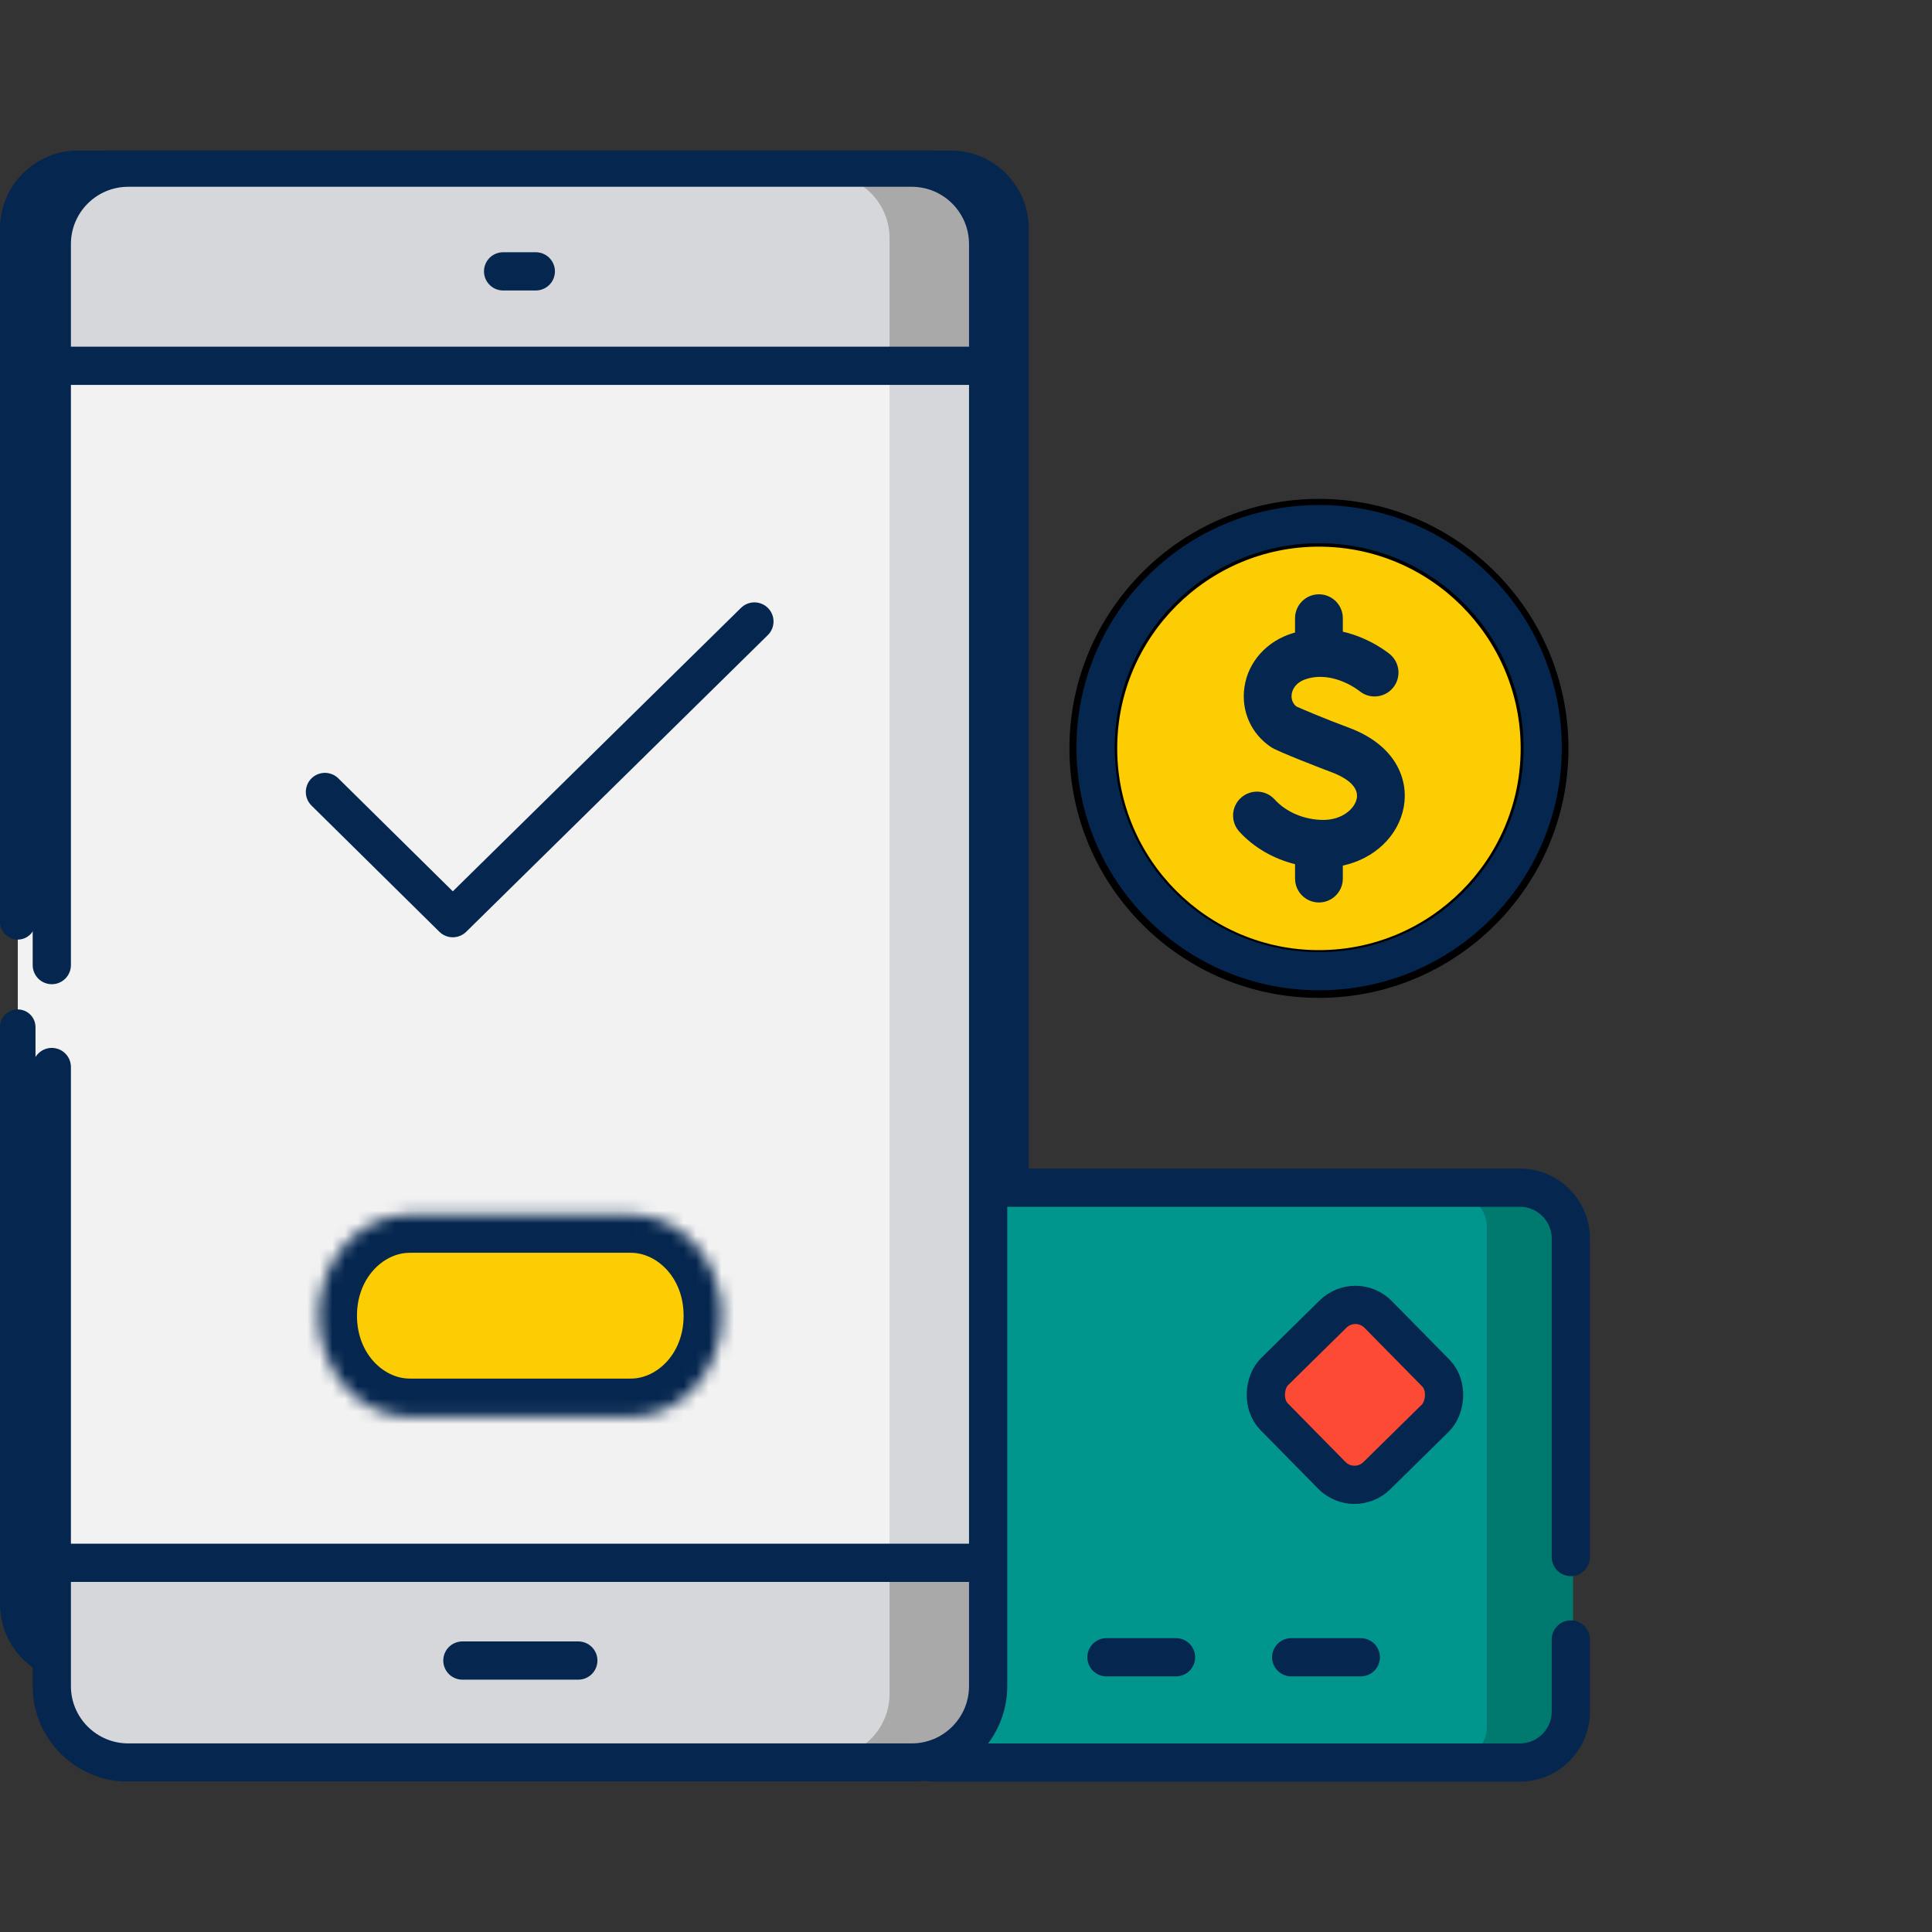 <svg width="154" height="154" viewBox="0 0 154 154" fill="none" xmlns="http://www.w3.org/2000/svg">
<rect x="0" y="0" width="154" height="154" fill="#333333" stroke="none"/>
<g clip-path="url(#clip0_809_18424)">
<path d="M1.418 18.214V127.852C1.418 130.502 3.566 132.65 6.216 132.65H75.79C78.44 132.65 80.588 130.502 80.588 127.852V18.214C80.588 15.564 78.44 13.416 75.79 13.416H6.216C3.566 13.416 1.418 15.564 1.418 18.214Z" fill="#F2F2F2"/>
<path d="M75.789 13.416H68.832C71.482 13.416 73.63 15.564 73.63 18.214V127.852C73.63 130.502 71.482 132.65 68.832 132.65H75.789C78.439 132.65 80.588 130.502 80.588 127.852V18.214C80.588 15.564 78.439 13.416 75.789 13.416Z" fill="#D6D7DA"/>
<path d="M80.588 127.852V118.016H1.418V127.852C1.418 130.502 3.566 132.65 6.216 132.65H75.79C78.44 132.65 80.588 130.502 80.588 127.852Z" fill="#D6D7DA"/>
<path d="M80.588 127.852V118.016H73.63V127.852C73.63 130.502 71.482 132.65 68.832 132.65H75.789C78.439 132.65 80.588 130.502 80.588 127.852Z" fill="#A9A9AA"/>
<path d="M11.014 74.724V40.434C11.014 38.802 12.337 37.479 13.969 37.479H68.036C69.668 37.479 70.991 38.802 70.991 40.434V74.724C70.991 76.356 69.668 77.679 68.036 77.679H13.969C12.337 77.679 11.014 76.356 11.014 74.724Z" fill="#00968D"/>
<path d="M49.202 93.349H32.803C28.926 93.349 25.783 96.492 25.783 100.368C25.783 104.245 28.926 107.388 32.803 107.388H49.202C53.079 107.388 56.222 104.245 56.222 100.368C56.222 96.492 53.079 93.349 49.202 93.349Z" fill="#FDE51C"/>
<path d="M53.843 50.085L57.425 53.666C58.081 54.322 59.144 54.322 59.8 53.666L63.381 50.085C64.037 49.429 64.037 48.366 63.381 47.71L59.8 44.129C59.144 43.473 58.081 43.473 57.425 44.129L53.844 47.71C53.188 48.366 53.188 49.429 53.843 50.085Z" fill="#FB5A43"/>
<path d="M80.588 18.214V28.05H1.418V18.214C1.418 15.564 3.566 13.416 6.216 13.416H75.79C78.44 13.416 80.588 15.564 80.588 18.214Z" fill="#D6D7DA"/>
<path d="M73.63 18.214V28.05H80.588V18.214C80.588 15.564 78.439 13.416 75.789 13.416H68.832C71.482 13.416 73.63 15.564 73.63 18.214Z" fill="#A9A9AA"/>
<path d="M75.787 12C79.213 12 82 14.788 82 18.214V127.852C82 131.277 79.213 134.065 75.787 134.065H67.975C67.193 134.065 66.56 133.432 66.56 132.65C66.56 131.869 67.193 131.234 67.975 131.234H75.787C77.653 131.234 79.169 129.717 79.169 127.852V119.432H2.83V127.852C2.83 129.717 4.347 131.234 6.213 131.234H59.578C60.36 131.234 60.993 131.869 60.993 132.65C60.993 133.432 60.36 134.065 59.578 134.065H6.213C2.787 134.065 0 131.277 0 127.852V81.877C0 81.095 0.633 80.462 1.415 80.462C2.197 80.462 2.83 81.095 2.83 81.877V116.601H79.169V29.466H2.83V73.481C2.83 74.262 2.197 74.895 1.415 74.895C0.633 74.895 5.46859e-05 74.262 0 73.481V18.214C0 14.788 2.787 12 6.213 12H75.787ZM6.213 14.831C4.347 14.831 2.83 16.348 2.83 18.214V26.635H79.169V18.214C79.169 16.348 77.653 14.831 75.787 14.831H6.213Z" fill="#05264F"/>
<path d="M24.633 69.673L24.487 69.637C22.892 69.24 21.437 68.402 20.382 67.238C19.786 66.58 19.835 65.564 20.492 64.967L20.493 64.968C21.151 64.372 22.168 64.422 22.764 65.08C23.678 66.088 25.106 66.682 26.582 66.682C28.034 66.682 29.116 65.812 29.28 64.892C29.394 64.253 29.011 63.758 28.575 63.416C28.136 63.072 27.596 62.842 27.274 62.723C26.947 62.602 25.936 62.214 24.945 61.816C24.45 61.617 23.96 61.416 23.565 61.245C23.264 61.114 23.027 61.005 22.883 60.93L22.77 60.867C21.317 59.919 20.568 58.258 20.816 56.529C21.081 54.688 22.428 53.179 24.348 52.601H24.349C24.396 52.587 24.433 52.578 24.492 52.562L24.633 52.523V51.296C24.633 50.409 25.353 49.69 26.24 49.69C27.128 49.69 27.847 50.409 27.848 51.296V52.464L27.997 52.498C30.009 52.959 31.387 54.096 31.467 54.163V54.162C32.146 54.733 32.234 55.747 31.663 56.426C31.094 57.103 30.086 57.193 29.406 56.629L29.404 56.627L29.294 56.545C29.104 56.409 28.682 56.13 28.118 55.898C27.367 55.59 26.344 55.357 25.274 55.679C24.777 55.829 24.466 56.076 24.274 56.331C24.084 56.585 24.02 56.837 23.999 56.986C23.969 57.192 23.95 57.717 24.419 58.095L24.439 58.112L24.462 58.122C24.968 58.343 26.616 59.054 28.386 59.708C30.166 60.364 31.263 61.328 31.873 62.357C32.484 63.387 32.616 64.496 32.444 65.457C32.063 67.591 30.293 69.249 27.999 69.743L27.848 69.776V70.908C27.848 71.795 27.128 72.515 26.24 72.515C25.353 72.515 24.633 71.795 24.633 70.908V69.673Z" fill="#05264F" stroke="#00938E" stroke-width="0.384"/>
<path d="M46.855 66.866C47.637 66.866 48.272 67.5 48.272 68.282C48.271 69.064 47.637 69.697 46.855 69.697H37.643C36.861 69.697 36.227 69.064 36.227 68.282C36.227 67.5 36.861 66.866 37.643 66.866H46.855Z" fill="#05264F"/>
<path d="M59.369 66.866C60.151 66.866 60.785 67.5 60.785 68.282C60.785 69.064 60.151 69.697 59.369 69.697H54.954C54.172 69.697 53.539 69.064 53.539 68.282C53.539 67.5 54.172 66.866 54.954 66.866H59.369Z" fill="#05264F"/>
<path d="M68.033 36.062C70.443 36.062 72.404 38.024 72.404 40.433V74.722C72.404 77.132 70.443 79.094 68.033 79.094H13.967C11.557 79.094 9.596 77.132 9.596 74.722V40.433C9.596 38.024 11.557 36.062 13.967 36.062H68.033ZM13.967 38.893C13.117 38.893 12.427 39.584 12.427 40.433V74.722C12.427 75.572 13.117 76.263 13.967 76.263H68.033C68.883 76.263 69.573 75.572 69.573 74.722V40.433C69.573 39.584 68.883 38.893 68.033 38.893H13.967Z" fill="#05264F"/>
<path d="M49.199 91.933C53.85 91.933 57.635 95.718 57.635 100.368C57.635 105.019 53.85 108.803 49.199 108.803H32.8C28.149 108.803 24.365 105.018 24.365 100.367C24.365 95.717 28.149 91.933 32.8 91.933H49.199ZM32.801 94.764C29.71 94.764 27.197 97.277 27.196 100.367C27.196 103.458 29.71 105.972 32.801 105.972H49.2C52.29 105.972 54.803 103.459 54.804 100.368C54.804 97.278 52.291 94.764 49.2 94.764H32.801Z" fill="#05264F"/>
<path d="M47.683 123.917C48.464 123.918 49.097 124.551 49.098 125.333C49.098 126.114 48.464 126.748 47.683 126.749H34.313C33.532 126.749 32.898 126.114 32.898 125.333C32.899 124.551 33.532 123.917 34.313 123.917H47.683Z" fill="#05264F"/>
<path d="M42.252 19.317C43.033 19.318 43.667 19.951 43.667 20.732C43.667 21.514 43.033 22.148 42.252 22.148H39.756C38.974 22.148 38.34 21.514 38.34 20.732C38.34 19.951 38.974 19.317 39.756 19.317H42.252Z" fill="#05264F"/>
<path d="M58.609 42.221C59.437 42.221 60.213 42.542 60.798 43.127L64.379 46.709C64.964 47.294 65.285 48.07 65.285 48.898C65.285 49.725 64.964 50.501 64.379 51.086L60.798 54.667C60.213 55.252 59.437 55.574 58.609 55.574C57.782 55.574 57.006 55.252 56.421 54.667L52.84 51.085C52.255 50.5 51.934 49.724 51.934 48.897C51.934 48.07 52.255 47.294 52.84 46.709L56.421 43.127C57.006 42.542 57.782 42.221 58.609 42.221ZM54.655 48.897L58.609 52.852L62.565 48.897L58.609 44.943L54.655 48.897Z" fill="#05264F"/>
<g clip-path="url(#clip1_809_18424)">
<g clip-path="url(#clip2_809_18424)">
<path d="M105.133 77.638C115.065 77.638 123.117 69.586 123.117 59.654C123.117 49.721 115.065 41.669 105.133 41.669C95.2 41.669 87.148 49.721 87.148 59.654C87.148 69.586 95.2 77.638 105.133 77.638Z" fill="#FDCD04"/>
<path d="M123.037 140.095H61.278C59.987 140.095 58.941 139.021 58.941 137.697V97.747C58.941 96.422 59.987 95.349 61.278 95.349H123.036C124.327 95.349 125.373 96.422 125.373 97.747V137.696C125.373 139.021 124.327 140.095 123.037 140.095Z" fill="#00968D"/>
<path d="M123.032 95.349H116.177C117.467 95.349 118.513 96.422 118.513 97.747V137.696C118.513 139.021 117.467 140.095 116.177 140.095H61.273H123.032C124.322 140.095 125.369 139.021 125.369 137.696V97.747C125.369 96.422 124.323 95.349 123.032 95.349Z" fill="#00796E"/>
<path d="M102.032 112.646L106.578 117.192C107.372 117.985 108.658 117.985 109.451 117.192L113.997 112.646C114.79 111.852 114.79 110.566 113.997 109.773L109.451 105.227C108.658 104.434 107.372 104.434 106.578 105.227L102.032 109.773C101.239 110.566 101.239 111.852 102.032 112.646Z" fill="#FD4A34"/>
<path d="M125.211 124.109V98.733C125.211 96.489 123.392 94.67 121.148 94.67H74.572C72.329 94.67 70.51 96.489 70.51 98.733V136.428C70.51 138.672 72.329 140.491 74.572 140.491H121.148C123.392 140.491 125.211 138.672 125.211 136.428V130.684" stroke="#05264F" stroke-width="3.047" stroke-linecap="round" stroke-linejoin="round"/>
<path d="M4.637 18.982V135.018C4.637 137.822 6.91 140.096 9.715 140.096H73.191C75.996 140.096 78.269 137.822 78.269 135.018V18.982C78.269 16.178 75.996 13.904 73.191 13.904H9.715C6.91 13.904 4.637 16.178 4.637 18.982Z" fill="#F2F2F2"/>
<path d="M73.191 13.904H65.828C68.633 13.904 70.906 16.178 70.906 18.982V135.018C70.906 137.822 68.633 140.096 65.828 140.096H73.191C75.996 140.096 78.269 137.822 78.269 135.018V18.982C78.269 16.178 75.996 13.904 73.191 13.904Z" fill="#D6D7DA"/>
<path d="M78.269 135.018V124.607H4.637V135.018C4.637 137.822 6.91 140.096 9.715 140.096H73.191C75.996 140.096 78.269 137.822 78.269 135.018Z" fill="#D6D7DA"/>
<path d="M78.269 135.018V124.607H70.906V135.018C70.906 137.822 68.633 140.096 65.828 140.096H73.191C75.996 140.096 78.269 137.822 78.269 135.018Z" fill="#A9A9AA"/>
<path d="M78.269 18.982V29.393H4.637V18.982C4.637 16.178 6.91 13.904 9.715 13.904H73.191C75.996 13.904 78.269 16.178 78.269 18.982Z" fill="#D6D7DA"/>
<path d="M70.906 18.982V29.393H78.269V18.982C78.269 16.178 75.996 13.904 73.191 13.904H65.828C68.633 13.904 70.906 16.178 70.906 18.982Z" fill="#A9A9AA"/>
<path d="M49.596 111.108H33.314C30.014 111.108 27.338 108.432 27.338 105.132V104.707C27.338 101.406 30.013 98.731 33.314 98.731H49.596C52.897 98.731 55.572 101.406 55.572 104.707V105.132C55.572 108.432 52.897 111.108 49.596 111.108Z" fill="#FDCD04"/>
<path d="M105.133 79.542C116.099 79.542 125.021 70.62 125.021 59.654C125.021 48.687 116.099 39.765 105.133 39.765C94.166 39.765 85.244 48.687 85.244 59.654C85.244 70.62 94.166 79.542 105.133 79.542ZM105.133 43.574C113.999 43.574 121.213 50.788 121.213 59.654C121.213 68.52 113.999 75.734 105.133 75.734C96.266 75.734 89.053 68.52 89.053 59.654C89.053 50.787 96.266 43.574 105.133 43.574Z" fill="black"/>
<path d="M103.229 68.883V70.031C103.229 71.083 104.081 71.936 105.133 71.936C106.185 71.936 107.037 71.083 107.037 70.031V68.997C109.533 68.46 111.479 66.651 111.899 64.298C112.278 62.176 111.315 59.403 107.475 57.987C105.607 57.298 103.867 56.548 103.333 56.314C102.92 55.981 102.934 55.519 102.962 55.326C103 55.058 103.195 54.403 104.17 54.109C106.311 53.464 108.296 55.03 108.354 55.077C109.159 55.745 110.353 55.638 111.027 54.836C111.704 54.031 111.6 52.83 110.795 52.153C110.701 52.075 109.214 50.848 107.037 50.351V49.277C107.037 48.225 106.185 47.372 105.133 47.372C104.081 47.372 103.228 48.225 103.228 49.277V50.42C103.176 50.435 103.124 50.447 103.072 50.463C100.971 51.096 99.484 52.752 99.192 54.785C98.918 56.693 99.745 58.528 101.35 59.575C101.867 59.912 105.466 61.306 106.157 61.561C106.823 61.806 108.352 62.5 108.15 63.629C107.998 64.478 106.964 65.356 105.495 65.356C103.984 65.356 102.529 64.747 101.605 63.727C100.898 62.947 99.694 62.889 98.915 63.595C98.135 64.301 98.076 65.505 98.782 66.284C99.928 67.549 101.504 68.454 103.229 68.883Z" fill="#05264F"/>
<path d="M4.129 76.928V19.459C4.129 16.093 6.857 13.365 10.223 13.365H72.672C76.037 13.365 78.765 16.093 78.765 19.459V134.397C78.765 137.762 76.037 140.49 72.672 140.49H10.223C6.857 140.49 4.129 137.762 4.129 134.397V85.052M40.102 21.63H42.709" stroke="#05264F" stroke-width="3.047" stroke-linecap="round"/>
<path d="M4.08 29.157H78.296" stroke="#05264F" stroke-width="3.047" stroke-linecap="round" stroke-linejoin="round"/>
<path d="M25.9 63.128L36.092 73.187L60.134 49.539" stroke="#05264F" stroke-width="3.047" stroke-linecap="round" stroke-linejoin="round"/>
<mask id="path-36-inside-1_809_18424" fill="white">
<path d="M50.417 96.815C54.36 96.885 57.538 100.465 57.538 104.874C57.538 109.283 54.36 112.862 50.417 112.932V112.936H32.471V112.93C28.555 112.826 25.408 109.261 25.408 104.874C25.408 100.487 28.555 96.921 32.471 96.817V96.812H50.417V96.815Z"/>
</mask>
<path d="M50.417 96.815H47.37V99.809L50.363 99.862L50.417 96.815ZM57.538 104.874H60.585V104.874L57.538 104.874ZM50.417 112.932L50.363 109.885L47.37 109.938V112.932H50.417ZM50.417 112.936V115.982H53.464V112.936H50.417ZM32.471 112.936H29.424V115.982H32.471V112.936ZM32.471 112.93H35.518V109.962L32.551 109.884L32.471 112.93ZM25.408 104.874L22.361 104.874V104.874H25.408ZM32.471 96.817L32.551 99.863L35.518 99.785V96.817H32.471ZM32.471 96.812V93.766H29.424V96.812H32.471ZM50.417 96.812H53.464V93.766H50.417V96.812ZM50.417 96.815L50.363 99.862C52.356 99.897 54.491 101.822 54.491 104.874L57.538 104.874L60.585 104.874C60.585 99.109 56.365 93.873 50.471 93.769L50.417 96.815ZM57.538 104.874H54.491C54.491 107.926 52.356 109.85 50.363 109.885L50.417 112.932L50.471 115.978C56.364 115.874 60.585 110.64 60.585 104.874H57.538ZM50.417 112.932H47.37V112.936H50.417H53.464V112.932H50.417ZM50.417 112.936V109.889H32.471V112.936V115.982H50.417V112.936ZM32.471 112.936H35.518V112.93H32.471H29.424V112.936H32.471ZM32.471 112.93L32.551 109.884C30.569 109.831 28.455 107.908 28.455 104.874H25.408H22.361C22.361 110.614 26.54 115.821 32.39 115.975L32.471 112.93ZM25.408 104.874L28.455 104.874C28.455 101.839 30.57 99.916 32.551 99.863L32.471 96.817L32.39 93.772C26.539 93.926 22.361 99.135 22.361 104.874L25.408 104.874ZM32.471 96.817H35.518V96.812H32.471H29.424V96.817H32.471ZM32.471 96.812V99.859H50.417V96.812V93.766H32.471V96.812ZM50.417 96.812H47.37V96.815H50.417H53.464V96.812H50.417Z" fill="#05264F" mask="url(#path-36-inside-1_809_18424)"/>
<path d="M4.223 124.57H78.248" stroke="#05264F" stroke-width="3.047" stroke-linecap="round" stroke-linejoin="round"/>
<path d="M36.857 132.362H46.097" stroke="#05264F" stroke-width="3.047" stroke-linecap="round" stroke-linejoin="round"/>
<circle cx="105.149" cy="59.595" r="17.819" stroke="#05264F" stroke-width="3.047"/>
<path d="M88.195 132.1H93.742" stroke="#05264F" stroke-width="3.047" stroke-linecap="round" stroke-linejoin="round"/>
<path d="M102.922 132.1H108.468" stroke="#05264F" stroke-width="3.047" stroke-linecap="round" stroke-linejoin="round"/>
<rect x="108.069" y="102.962" width="11.629" height="11.629" rx="2.539" transform="rotate(45.452 108.069 102.962)" stroke="#05264F" stroke-width="3.047"/>
</g>
</g>
</g>
<defs>
<clipPath id="clip0_809_18424">
<rect width="154" height="154" fill="white"/>
</clipPath>
<clipPath id="clip1_809_18424">
<rect width="130" height="130" fill="white" transform="translate(0.002 12)"/>
</clipPath>
<clipPath id="clip2_809_18424">
<rect width="130" height="130" fill="white" transform="translate(-1.014 12)"/>
</clipPath>
</defs>
</svg>
